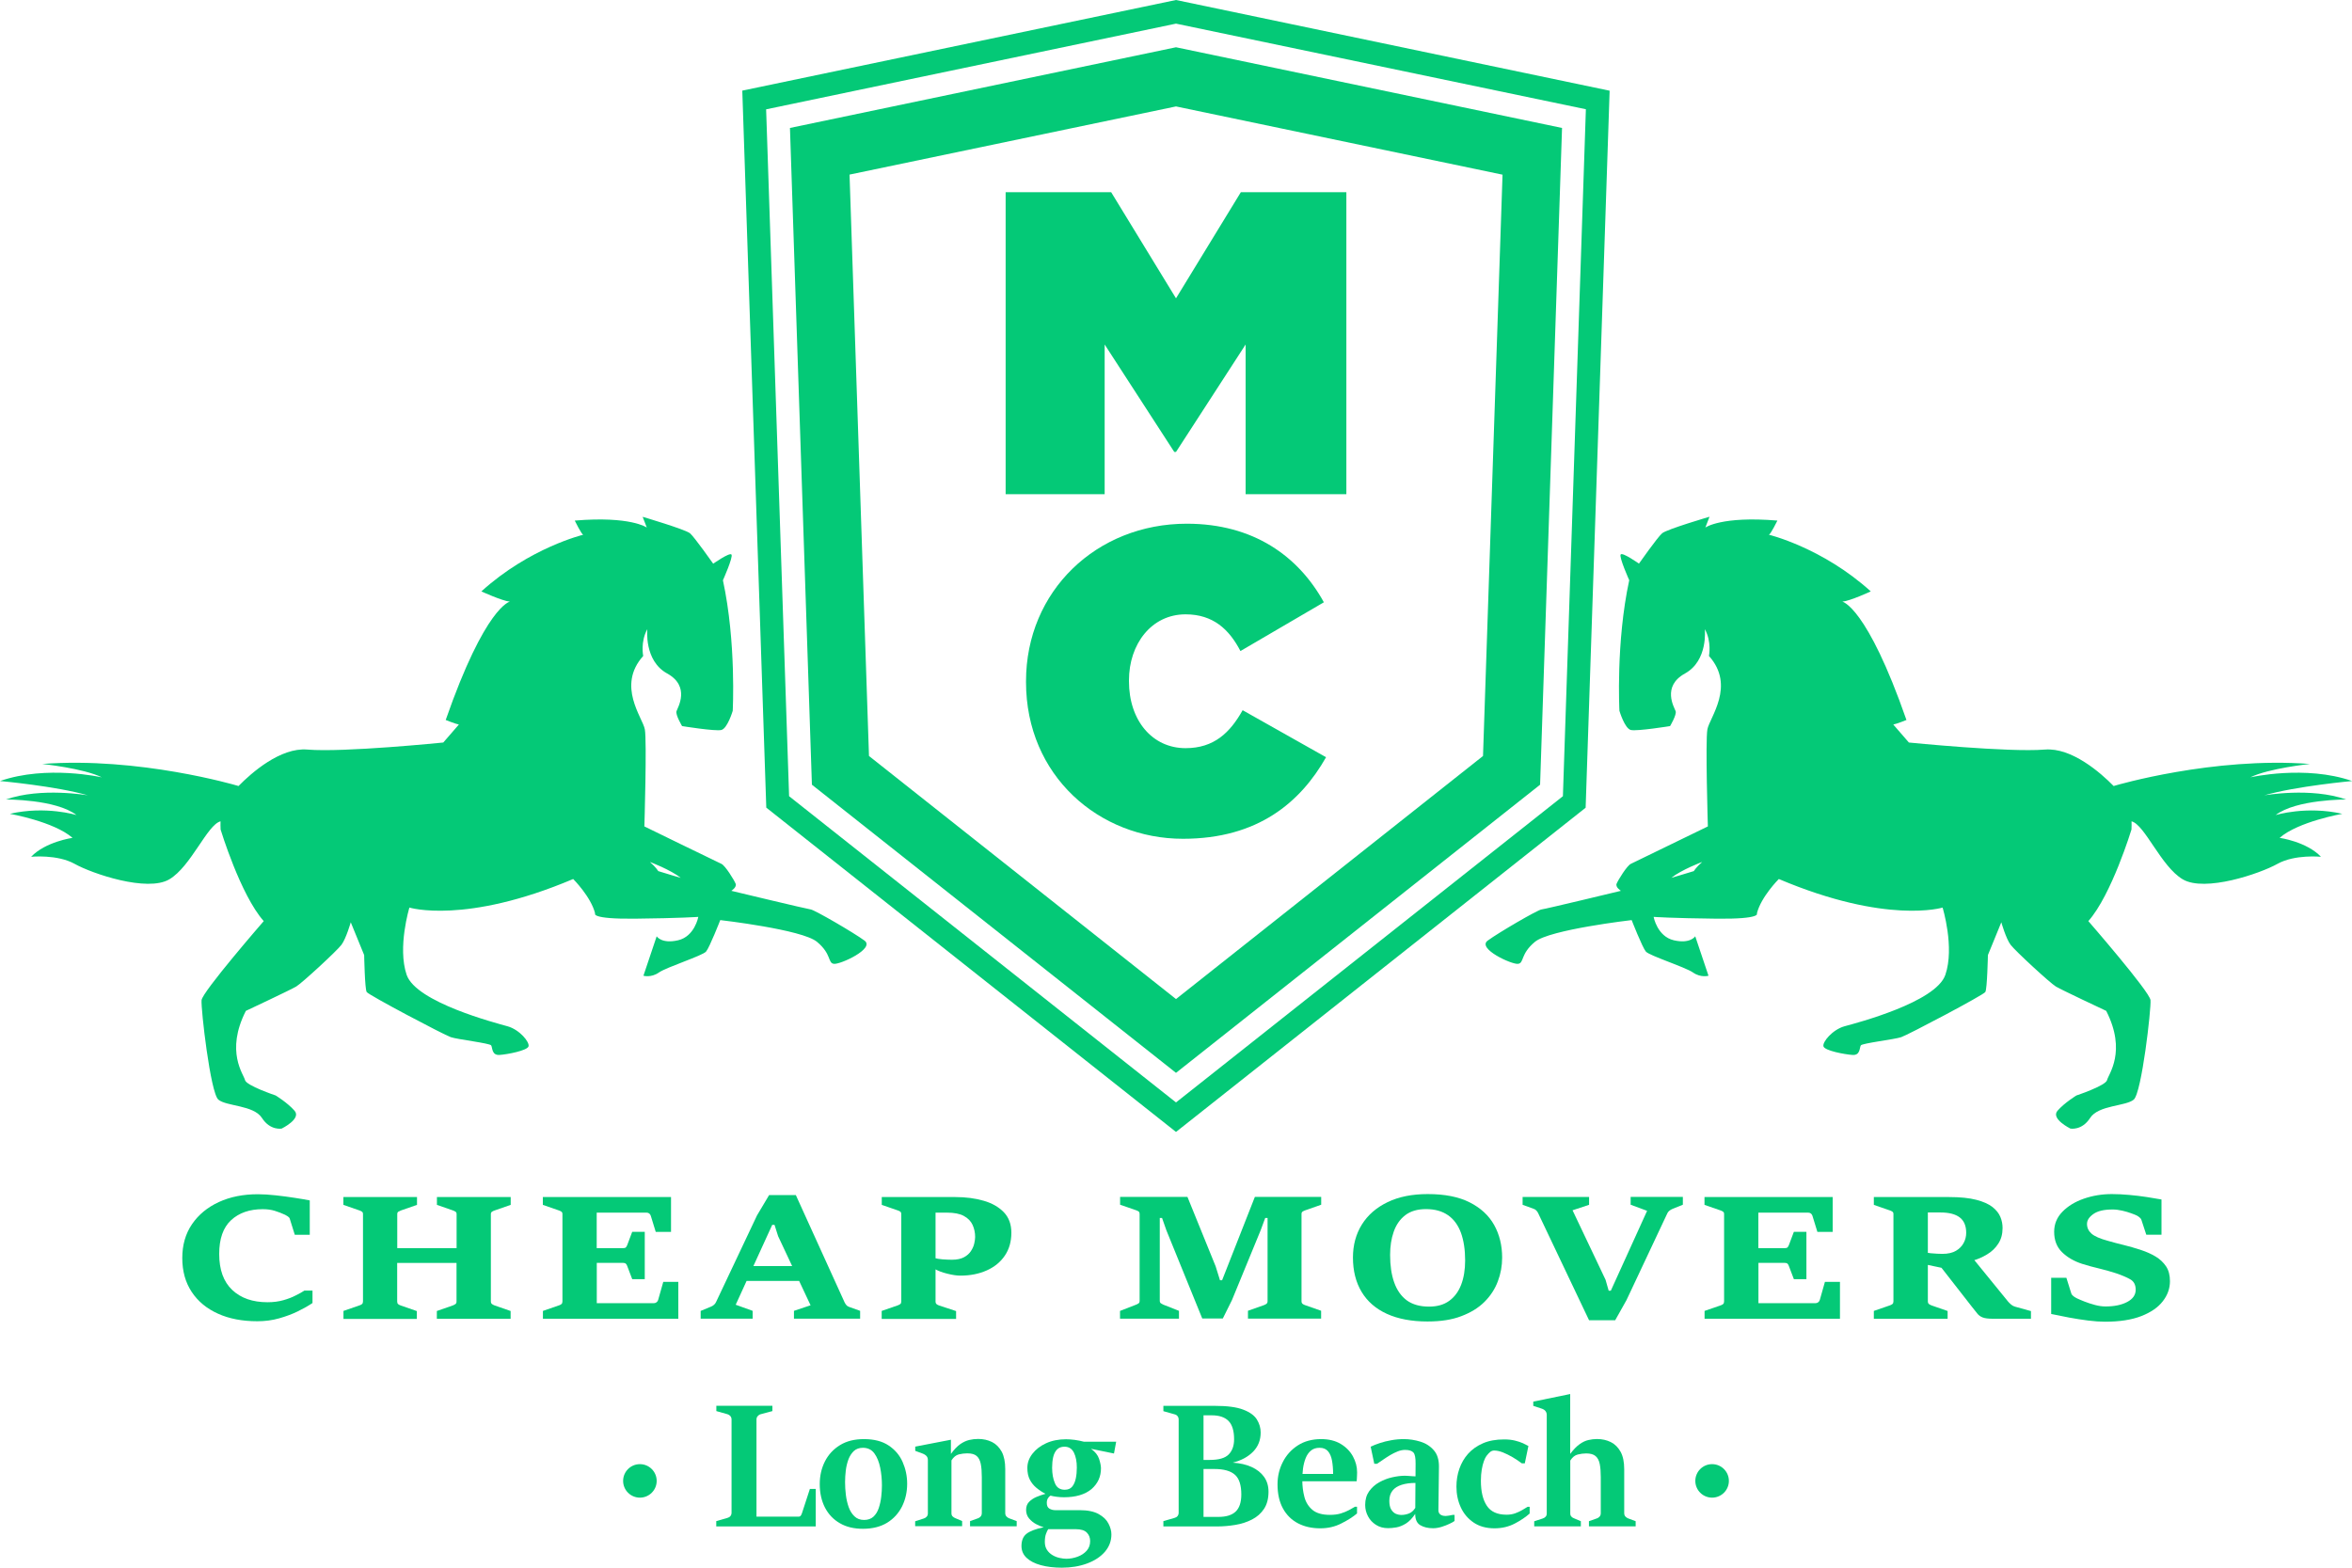 <?xml version="1.0" encoding="utf-8" ?>
<!DOCTYPE svg PUBLIC "-//W3C//DTD SVG 1.1//EN" "http://www.w3.org/Graphics/SVG/1.1/DTD/svg11.dtd">
<svg xmlns="http://www.w3.org/2000/svg" width="300" height="200" viewBox="0 0 300 200" fill="none"><g clip-path="url('#clip0_492_476')"><path d="M83.96 111.132C83.96 111.132 83.65 110.613 82.91 109.984C82.82 109.914 85.61 111.002 86.82 111.991C86.82 111.991 84.92 111.442 83.96 111.132ZM110.27 119.998C108.89 118.98 103.9 116.084 103.41 116.024C102.92 115.964 93.28 113.648 93.28 113.648C93.28 113.648 94.01 113.189 93.83 112.74C93.65 112.29 92.51 110.423 92.01 110.204C91.51 109.984 82.19 105.431 82.19 105.431C82.19 105.431 82.52 94.529 82.25 93.051C81.99 91.573 78.62 87.5 82.04 83.686C82.04 83.686 81.67 81.869 82.57 80.261C82.57 80.261 82.12 84.285 85.1 85.922C88.08 87.57 86.45 90.266 86.29 90.725C86.13 91.184 87 92.632 87 92.632C87 92.632 91.21 93.311 92 93.131C92.79 92.951 93.46 90.685 93.46 90.685C93.46 90.685 93.93 81.979 92.21 74.031C92.21 74.031 93.54 71.056 93.3 70.747C93.07 70.437 90.97 71.915 90.97 71.915C90.97 71.915 88.6 68.55 88.02 68.041C87.43 67.542 81.97 65.934 81.97 65.934L82.5 67.302C82.5 67.302 80.44 65.815 73.31 66.414C73.31 66.414 74.16 68.151 74.39 68.221C74.39 68.221 67.56 69.858 61.4 75.449C61.4 75.449 64.01 76.647 65.03 76.757C65.03 76.757 61.91 77.336 56.85 91.853C56.85 91.853 58.11 92.362 58.53 92.432L56.54 94.728C56.54 94.728 43.82 96.016 39.2 95.627C35.77 95.337 32.09 98.582 30.42 100.279L30.19 100.21C30.19 100.21 17.72 96.525 5.39 97.464C5.39 97.464 10.64 98.013 12.99 99.171C12.99 99.171 5.99 97.564 0 99.641C0 99.641 7.16 100.289 11.21 101.468C11.21 101.468 5.24 100.409 0.76 101.997C0.76 101.997 7.14 101.957 9.76 103.984C9.76 103.984 5.84 102.766 1.26 103.824C1.26 103.824 6.87 104.812 9.25 106.889C9.25 106.889 5.8 107.378 3.97 109.305C3.97 109.305 7.3 108.966 9.53 110.214C11.76 111.462 18.79 113.848 21.6 112.18C24.37 110.543 26.44 105.202 28.13 104.782C28.12 105.102 28.12 105.451 28.14 105.831C28.14 105.831 30.67 114.177 33.64 117.512C33.64 117.512 25.8 126.537 25.71 127.596C25.61 128.664 26.84 139.427 27.85 140.285C28.87 141.154 32.35 140.974 33.41 142.622C34.47 144.269 35.93 143.98 35.93 143.98C35.93 143.98 38.48 142.732 37.57 141.703C36.67 140.675 35.16 139.756 35.16 139.756C35.16 139.756 31.4 138.498 31.25 137.789C31.1 137.081 28.71 134.165 31.36 128.964C31.36 128.964 37.04 126.298 37.78 125.859C38.52 125.419 42.96 121.326 43.56 120.527C44.15 119.728 44.74 117.662 44.74 117.662L46.45 121.845C46.45 121.845 46.53 126.168 46.77 126.557C47.01 126.947 56.64 132.029 57.5 132.318C58.36 132.608 62.47 133.087 62.65 133.367C62.83 133.646 62.7 134.654 63.72 134.585C64.73 134.515 67.21 134.035 67.41 133.506C67.6 132.967 66.28 131.36 64.74 130.93C63.21 130.501 53.08 127.875 51.87 124.371C50.67 120.867 52.22 115.785 52.22 115.785C52.22 115.785 59.32 117.981 73.11 112.141C73.11 112.141 75.39 114.417 75.91 116.543C75.91 116.543 75.29 117.262 81.01 117.202C86.74 117.143 89.07 116.973 89.07 116.973C89.07 116.973 88.61 119.469 86.49 119.958C84.37 120.447 83.76 119.449 83.76 119.449L82.07 124.481C82.07 124.481 83.04 124.77 84.04 124.071C85.04 123.373 89.62 121.925 90.06 121.396C90.51 120.867 91.87 117.382 91.87 117.382C91.87 117.382 102.33 118.58 104.21 120.158C106.1 121.725 105.56 122.873 106.37 122.963C107.18 123.063 111.64 121.016 110.27 119.998Z" fill="#04C977"/><path d="M213.18 111.991C214.4 111.002 217.18 109.914 217.1 109.984C216.36 110.613 216.05 111.132 216.05 111.132C215.07 111.442 213.18 111.991 213.18 111.991ZM193.62 122.963C194.43 122.873 193.89 121.725 195.78 120.158C197.66 118.59 208.12 117.382 208.12 117.382C208.12 117.382 209.48 120.867 209.93 121.396C210.37 121.925 214.95 123.373 215.95 124.072C216.95 124.77 217.92 124.481 217.92 124.481L216.23 119.449C216.23 119.449 215.61 120.447 213.5 119.958C211.38 119.469 210.92 116.973 210.92 116.973C210.92 116.973 213.26 117.143 218.98 117.203C224.71 117.262 224.09 116.544 224.09 116.544C224.61 114.417 226.89 112.141 226.89 112.141C240.68 117.981 247.78 115.785 247.78 115.785C247.78 115.785 249.34 120.867 248.13 124.371C246.93 127.875 236.8 130.511 235.26 130.931C233.73 131.36 232.4 132.967 232.59 133.506C232.78 134.046 235.27 134.515 236.28 134.585C237.3 134.665 237.17 133.646 237.35 133.367C237.53 133.087 241.64 132.608 242.5 132.318C243.36 132.029 252.99 126.947 253.23 126.558C253.47 126.168 253.56 121.845 253.56 121.845L255.27 117.662C255.27 117.662 255.85 119.718 256.45 120.527C257.05 121.326 261.5 125.419 262.23 125.859C262.96 126.298 268.65 128.964 268.65 128.964C271.3 134.165 268.91 137.081 268.76 137.79C268.61 138.498 264.85 139.756 264.85 139.756C264.85 139.756 263.34 140.675 262.44 141.703C261.54 142.732 264.08 143.98 264.08 143.98C264.08 143.98 265.54 144.269 266.6 142.622C267.66 140.974 271.14 141.144 272.16 140.286C273.18 139.417 274.4 128.654 274.3 127.596C274.21 126.528 266.37 117.512 266.37 117.512C269.33 114.177 271.87 105.831 271.87 105.831C271.89 105.451 271.89 105.102 271.88 104.782C273.58 105.212 275.64 110.543 278.41 112.181C281.23 113.848 288.25 111.462 290.48 110.214C292.71 108.966 296.04 109.305 296.04 109.305C294.22 107.378 290.77 106.889 290.77 106.889C293.14 104.812 298.76 103.824 298.76 103.824C294.17 102.776 290.26 103.984 290.26 103.984C292.88 101.967 299.25 101.997 299.25 101.997C294.77 100.409 288.81 101.468 288.81 101.468C292.87 100.29 300.02 99.641 300.02 99.641C294.03 97.564 287.03 99.171 287.03 99.171C289.38 98.013 294.63 97.464 294.63 97.464C282.29 96.526 269.83 100.21 269.83 100.21L269.6 100.28C267.93 98.582 264.25 95.347 260.82 95.627C256.19 96.006 243.48 94.728 243.48 94.728L241.49 92.432C241.91 92.362 243.17 91.853 243.17 91.853C238.11 77.336 234.99 76.757 234.99 76.757C236.02 76.657 238.62 75.449 238.62 75.449C232.45 69.858 225.63 68.221 225.63 68.221C225.85 68.151 226.71 66.414 226.71 66.414C219.58 65.815 217.52 67.302 217.52 67.302L218.05 65.925C218.05 65.925 212.6 67.522 212.01 68.031C211.42 68.53 209.05 71.905 209.05 71.905C209.05 71.905 206.95 70.417 206.72 70.737C206.48 71.056 207.81 74.022 207.81 74.022C206.09 81.969 206.56 90.685 206.56 90.685C206.56 90.685 207.23 92.951 208.02 93.131C208.81 93.311 213.02 92.632 213.02 92.632C213.02 92.632 213.89 91.174 213.73 90.725C213.56 90.266 211.93 87.57 214.92 85.923C217.9 84.275 217.45 80.262 217.45 80.262C218.35 81.869 217.98 83.686 217.98 83.686C221.4 87.5 218.04 91.573 217.78 93.051C217.51 94.529 217.84 105.431 217.84 105.431C217.84 105.431 208.52 109.974 208.02 110.204C207.53 110.423 206.38 112.29 206.2 112.74C206.02 113.189 206.75 113.648 206.75 113.648C206.75 113.648 197.11 115.974 196.62 116.024C196.13 116.074 191.14 118.98 189.76 119.998C188.36 121.016 192.82 123.063 193.62 122.963Z" fill="#04C977"/><path d="M199.35 101.577L150 140.645L100.65 101.577L97.72 13.948L150 3.015L202.28 13.938L199.35 101.577ZM150 0L94.68 11.562L97.74 103.035L150 144.409L202.25 103.045L205.31 11.572L150 0Z" fill="#04C977"/><path d="M128.27 24.521H141.73L150 38.059L158.27 24.521H171.73V63.049H158.88V43.95L150 57.658H149.78L140.9 43.95V63.049H128.27V24.521Z" fill="#04C977"/><path d="M130.87 87.021V86.911C130.87 75.409 139.86 66.813 151.38 66.813C159.87 66.813 165.61 70.947 168.86 76.837L158.22 83.057C156.79 80.302 154.74 78.375 151.22 78.375C146.86 78.375 144 82.178 144 86.801V86.911C144 91.923 146.98 95.447 151.22 95.447C154.86 95.447 156.9 93.46 158.5 90.605L169.14 96.605C165.89 102.326 160.48 107.009 150.89 107.009C140.19 107.009 130.87 98.972 130.87 87.021Z" fill="#04C977"/><path d="M189.16 96.446L150 127.456L110.84 96.446L108.36 22.274L150 13.578L191.65 22.284L189.16 96.446ZM150 6.03L100.76 16.324L103.56 100.11L150 136.871L196.44 100.11L199.24 16.324L150 6.03Z" fill="#04C977"/><path d="M218.38 191.064C219.562 191.064 220.52 190.108 220.52 188.928C220.52 187.748 219.562 186.791 218.38 186.791C217.198 186.791 216.24 187.748 216.24 188.928C216.24 190.108 217.198 191.064 218.38 191.064Z" fill="#04C977"/><path d="M81.62 191.064C82.802 191.064 83.76 190.108 83.76 188.928C83.76 187.748 82.802 186.791 81.62 186.791C80.438 186.791 79.48 187.748 79.48 188.928C79.48 190.108 80.438 191.064 81.62 191.064Z" fill="#04C977"/><path d="M38.83 164.647H39.86V166.234C39.36 166.574 38.75 166.923 38.02 167.282C37.29 167.642 36.48 167.941 35.6 168.191C34.72 168.441 33.79 168.56 32.82 168.56C30.91 168.56 29.23 168.241 27.8 167.592C26.36 166.943 25.25 166.024 24.45 164.816C23.65 163.608 23.25 162.171 23.25 160.493C23.25 158.836 23.66 157.398 24.49 156.18C25.32 154.962 26.46 154.024 27.91 153.355C29.36 152.686 31.02 152.356 32.9 152.356C33.58 152.356 34.34 152.406 35.17 152.496C36.01 152.586 36.81 152.696 37.59 152.816C38.37 152.935 39.01 153.045 39.51 153.145V157.528H37.6L36.95 155.451C36.93 155.371 36.84 155.282 36.71 155.182C36.57 155.092 36.46 155.022 36.37 154.982C35.94 154.782 35.5 154.613 35.05 154.473C34.6 154.333 34.09 154.263 33.51 154.263C31.83 154.263 30.48 154.733 29.47 155.671C28.46 156.61 27.96 158.047 27.96 159.974C27.96 161.991 28.51 163.518 29.62 164.567C30.73 165.615 32.23 166.134 34.12 166.134C34.87 166.134 35.54 166.044 36.14 165.875C36.74 165.705 37.27 165.505 37.72 165.266C38.17 165.046 38.54 164.836 38.83 164.647Z" fill="#04C977"/><path d="M43.81 168.241V167.242L45.86 166.534C45.99 166.494 46.1 166.434 46.18 166.364C46.26 166.294 46.3 166.174 46.3 166.024V154.892C46.3 154.742 46.26 154.643 46.17 154.583C46.08 154.523 45.98 154.463 45.85 154.423L43.8 153.714V152.716H53.19V153.714L51.15 154.423C51.02 154.473 50.91 154.523 50.81 154.583C50.72 154.643 50.67 154.742 50.67 154.892V159.235H58.24V154.892C58.24 154.742 58.19 154.643 58.1 154.583C58 154.523 57.89 154.463 57.77 154.423L55.73 153.714V152.716H65.14V153.714L63.1 154.423C62.98 154.463 62.86 154.513 62.76 154.583C62.66 154.643 62.61 154.752 62.61 154.892V166.024C62.61 166.174 62.66 166.294 62.75 166.364C62.84 166.434 62.96 166.494 63.09 166.544L65.13 167.252V168.251H55.72V167.252L57.76 166.544C57.9 166.484 58.01 166.424 58.1 166.364C58.19 166.294 58.23 166.184 58.23 166.034V161.122H50.66V166.034C50.66 166.184 50.7 166.304 50.78 166.374C50.86 166.444 50.98 166.504 51.13 166.554L53.17 167.262V168.261H43.81V168.241Z" fill="#04C977"/><path d="M69.25 168.241V167.242L71.3 166.534C71.43 166.494 71.54 166.434 71.62 166.364C71.7 166.294 71.74 166.174 71.74 166.024V154.892C71.74 154.742 71.7 154.643 71.61 154.583C71.52 154.523 71.42 154.463 71.29 154.423L69.24 153.714V152.716H85.59V157.159H83.64L83.01 155.112C82.97 154.982 82.9 154.882 82.81 154.812C82.72 154.742 82.6 154.703 82.46 154.703H76.11V159.235H79.46C79.63 159.235 79.75 159.205 79.82 159.145C79.89 159.085 79.95 158.976 80.01 158.826L80.64 157.149H82.24V163.189H80.64L80.01 161.532C79.97 161.402 79.91 161.302 79.84 161.232C79.77 161.152 79.64 161.112 79.47 161.112H76.12V166.254H83.42C83.54 166.254 83.65 166.214 83.75 166.134C83.85 166.054 83.92 165.955 83.95 165.835L84.6 163.538H86.52V168.241H69.25Z" fill="#04C977"/><path d="M89.37 168.241V167.242L90.72 166.683C91.01 166.554 91.22 166.364 91.34 166.094L96.56 155.052L98.1 152.466H101.51L107.73 166.154C107.79 166.274 107.86 166.384 107.95 166.494C108.04 166.603 108.15 166.673 108.29 166.723L109.71 167.232V168.231H101.27V167.232L103.39 166.524L99.25 157.708L98.79 156.26H98.5L93.84 166.454L96 167.232V168.231H89.37V168.241ZM95.06 163.419L95.97 161.522H101.2L102.07 163.419H95.06Z" fill="#04C977"/><path d="M112.46 168.241V167.242L114.51 166.534C114.66 166.474 114.77 166.414 114.85 166.354C114.92 166.284 114.96 166.174 114.96 166.024V154.892C114.96 154.742 114.92 154.643 114.84 154.583C114.76 154.523 114.65 154.463 114.52 154.423L112.47 153.714V152.716H121.86C123.18 152.716 124.39 152.875 125.46 153.185C126.54 153.494 127.39 153.984 128.04 154.653C128.68 155.322 129 156.19 129 157.268C129 158.397 128.72 159.375 128.17 160.184C127.62 161.002 126.85 161.631 125.87 162.071C124.89 162.51 123.77 162.74 122.5 162.74C122.04 162.74 121.49 162.66 120.82 162.49C120.16 162.33 119.63 162.121 119.23 161.891V160.503C119.46 160.573 119.79 160.623 120.22 160.663C120.65 160.693 121.05 160.713 121.42 160.713C122.06 160.713 122.57 160.603 122.96 160.393C123.35 160.184 123.65 159.914 123.85 159.595C124.06 159.275 124.2 158.956 124.27 158.626C124.34 158.307 124.38 158.027 124.38 157.808C124.38 157.258 124.27 156.749 124.06 156.28C123.84 155.801 123.48 155.421 122.95 155.132C122.43 154.842 121.7 154.703 120.76 154.703H119.33V166.044C119.33 166.194 119.38 166.314 119.47 166.384C119.56 166.454 119.67 166.514 119.8 166.554L121.95 167.262V168.261H112.46V168.241Z" fill="#04C977"/><path d="M142.86 168.241V167.242L144.91 166.444C145.03 166.394 145.14 166.344 145.23 166.274C145.32 166.214 145.36 166.104 145.36 165.944V154.872C145.36 154.722 145.32 154.623 145.24 154.563C145.16 154.503 145.05 154.443 144.92 154.403L142.87 153.694V152.696H151.46L155.06 161.561L155.61 163.329H155.88L160.06 152.696H168.52V153.694L166.5 154.403C166.38 154.443 166.26 154.493 166.16 154.563C166.06 154.623 166.01 154.732 166.01 154.872V166.004C166.01 166.154 166.06 166.274 166.15 166.344C166.24 166.414 166.36 166.474 166.49 166.514L168.51 167.222V168.221H159.18V167.222L161.19 166.514C161.33 166.464 161.45 166.404 161.54 166.334C161.63 166.264 161.68 166.154 161.68 165.994V155.381H161.38L160.8 156.949L157.14 165.855L155.97 168.211H153.35L148.77 156.949L148.22 155.381H147.93V165.934C147.93 166.084 147.97 166.194 148.06 166.264C148.15 166.324 148.25 166.384 148.36 166.434L150.38 167.232V168.231H142.86V168.241Z" fill="#04C977"/><path d="M182.08 168.59C180.04 168.59 178.31 168.261 176.89 167.612C175.47 166.963 174.4 166.024 173.67 164.806C172.94 163.588 172.57 162.131 172.57 160.433C172.57 158.846 172.95 157.438 173.71 156.22C174.47 155.002 175.56 154.054 176.99 153.365C178.41 152.676 180.12 152.336 182.11 152.336C184.28 152.336 186.06 152.686 187.46 153.395C188.86 154.103 189.9 155.062 190.58 156.28C191.26 157.498 191.6 158.886 191.6 160.443C191.6 161.492 191.42 162.5 191.05 163.468C190.69 164.437 190.12 165.316 189.35 166.084C188.58 166.853 187.59 167.462 186.39 167.911C185.21 168.371 183.76 168.59 182.08 168.59ZM182.28 166.693C183.31 166.693 184.16 166.454 184.84 165.964C185.52 165.475 186.03 164.786 186.37 163.908C186.71 163.019 186.88 161.981 186.88 160.803C186.88 159.435 186.7 158.267 186.35 157.288C185.99 156.31 185.45 155.561 184.71 155.042C183.97 154.523 183.03 154.253 181.89 154.253C180.8 154.253 179.92 154.513 179.24 155.032C178.57 155.551 178.08 156.25 177.77 157.139C177.46 158.017 177.31 159.006 177.31 160.094C177.31 161.452 177.48 162.62 177.83 163.608C178.18 164.597 178.72 165.365 179.45 165.905C180.19 166.434 181.13 166.693 182.28 166.693Z" fill="#04C977"/><path d="M202.69 168.44L196.18 154.742C196.13 154.643 196.06 154.543 195.97 154.443C195.88 154.333 195.76 154.263 195.61 154.213L194.21 153.704V152.706H202.69V153.704L200.58 154.403L204.79 163.269L205.19 164.667H205.46L210.09 154.473L207.99 153.694V152.696H214.65V153.694L213.36 154.213C213.19 154.283 213.05 154.363 212.93 154.463C212.81 154.563 212.73 154.663 212.68 154.772L207.46 165.865L206.02 168.43H202.69V168.44Z" fill="#04C977"/><path d="M217.42 168.241V167.242L219.47 166.534C219.6 166.494 219.71 166.434 219.79 166.364C219.87 166.294 219.91 166.174 219.91 166.024V154.892C219.91 154.742 219.87 154.643 219.78 154.583C219.69 154.523 219.59 154.463 219.46 154.423L217.41 153.714V152.716H233.76V157.159H231.81L231.18 155.112C231.14 154.982 231.07 154.882 230.98 154.812C230.89 154.742 230.77 154.703 230.63 154.703H224.28V159.235H227.63C227.8 159.235 227.92 159.205 227.99 159.145C228.06 159.085 228.12 158.976 228.18 158.826L228.81 157.149H230.41V163.189H228.81L228.18 161.532C228.14 161.402 228.08 161.302 228.01 161.232C227.94 161.152 227.81 161.112 227.64 161.112H224.29V166.254H231.59C231.71 166.254 231.82 166.214 231.92 166.134C232.02 166.054 232.09 165.955 232.12 165.835L232.77 163.538H234.69V168.241H217.42Z" fill="#04C977"/><path d="M239.01 168.241V167.242L241.06 166.534C241.18 166.494 241.29 166.434 241.38 166.364C241.47 166.294 241.51 166.174 241.51 166.024V154.892C241.51 154.742 241.47 154.643 241.38 154.583C241.29 154.523 241.19 154.463 241.06 154.423L239.01 153.714V152.716H248.61C250.03 152.716 251.18 152.835 252.07 153.065C252.96 153.295 253.65 153.604 254.14 153.984C254.62 154.363 254.96 154.792 255.15 155.252C255.34 155.711 255.43 156.18 255.43 156.659C255.43 157.438 255.25 158.107 254.88 158.666C254.52 159.225 254.04 159.685 253.45 160.034C252.86 160.393 252.24 160.663 251.57 160.843L248.16 161.851L245.7 161.332L245.84 159.824C245.86 159.834 246 159.854 246.26 159.884C246.51 159.904 246.79 159.924 247.09 159.944C247.39 159.954 247.61 159.964 247.76 159.964C248.46 159.964 249.04 159.834 249.48 159.575C249.92 159.315 250.25 158.986 250.47 158.566C250.69 158.157 250.79 157.728 250.79 157.278C250.79 156.38 250.51 155.721 249.95 155.302C249.39 154.882 248.57 154.683 247.5 154.683H245.9V166.024C245.9 166.174 245.95 166.294 246.04 166.364C246.13 166.434 246.24 166.494 246.38 166.544L248.42 167.252V168.251H239.01V168.241ZM259.05 168.241H254.22C253.63 168.241 253.2 168.191 252.91 168.081C252.62 167.971 252.39 167.812 252.22 167.592C252.05 167.372 251.82 167.093 251.55 166.753L247.53 161.601L251.74 160.653L256.12 166.034C256.22 166.154 256.35 166.284 256.51 166.424C256.67 166.564 256.84 166.653 257.03 166.703L259.05 167.262V168.241Z" fill="#04C977"/><path d="M261.63 167.632V163.019H263.57L264.19 164.996C264.23 165.126 264.32 165.246 264.46 165.355C264.6 165.465 264.75 165.555 264.93 165.645C265.15 165.745 265.46 165.885 265.87 166.044C266.28 166.204 266.73 166.354 267.22 166.484C267.7 166.613 268.15 166.673 268.56 166.673C269.68 166.673 270.6 166.484 271.32 166.104C272.04 165.725 272.41 165.206 272.41 164.537C272.41 163.918 272.18 163.478 271.73 163.219C271.28 162.959 270.67 162.7 269.91 162.44C269.17 162.201 268.43 161.991 267.71 161.821C266.99 161.651 266.28 161.462 265.59 161.242C264.54 160.903 263.68 160.403 263.01 159.744C262.34 159.086 262.01 158.217 262.01 157.149C262.01 156.16 262.36 155.312 263.06 154.593C263.76 153.874 264.67 153.315 265.79 152.925C266.91 152.536 268.11 152.336 269.37 152.336C270.09 152.336 270.84 152.376 271.61 152.446C272.38 152.516 273.13 152.606 273.84 152.716C274.55 152.826 275.17 152.925 275.7 153.025V157.518H273.76L273.13 155.601C273.09 155.501 273.01 155.391 272.89 155.302C272.77 155.202 272.66 155.132 272.55 155.072C272.43 155.012 272.19 154.912 271.85 154.792C271.51 154.663 271.13 154.553 270.7 154.453C270.27 154.353 269.85 154.303 269.45 154.303C268.37 154.303 267.55 154.493 267.01 154.882C266.47 155.262 266.2 155.681 266.2 156.14C266.2 156.629 266.39 157.039 266.77 157.378C267.15 157.718 267.85 158.027 268.89 158.307C269.58 158.506 270.26 158.686 270.93 158.846C271.6 159.006 272.33 159.225 273.13 159.485C273.79 159.705 274.4 159.974 274.95 160.304C275.5 160.633 275.94 161.052 276.28 161.552C276.62 162.061 276.78 162.69 276.78 163.449C276.78 164.367 276.48 165.226 275.87 166.004C275.27 166.793 274.35 167.422 273.13 167.901C271.9 168.381 270.35 168.62 268.47 168.62C267.86 168.62 267.15 168.57 266.35 168.47C265.55 168.371 264.74 168.241 263.92 168.091C263.07 167.931 262.32 167.782 261.63 167.632Z" fill="#04C977"/><path d="M91.36 194.738V194.059L92.78 193.65C92.94 193.61 93.07 193.53 93.17 193.411C93.26 193.291 93.31 193.151 93.31 192.991V181.1C93.31 180.93 93.26 180.781 93.16 180.661C93.06 180.541 92.93 180.461 92.79 180.421L91.37 180.022V179.343H98.52V180.022L97.03 180.421C96.87 180.461 96.74 180.551 96.64 180.671C96.54 180.791 96.49 180.93 96.49 181.09V193.49H101.86C102.01 193.49 102.12 193.42 102.19 193.281C102.26 193.141 102.31 193.011 102.34 192.901L103.3 189.956H104.05V194.738H91.36Z" fill="#04C977"/><path d="M110.07 195.038C108.93 195.038 107.95 194.808 107.13 194.329C106.31 193.86 105.68 193.201 105.23 192.342C104.79 191.484 104.56 190.485 104.56 189.337C104.56 188.269 104.78 187.31 105.22 186.442C105.66 185.573 106.3 184.884 107.14 184.365C107.98 183.846 109 183.596 110.2 183.596C111.48 183.596 112.53 183.866 113.34 184.405C114.15 184.944 114.75 185.643 115.13 186.512C115.51 187.38 115.71 188.299 115.71 189.297C115.71 190.346 115.49 191.304 115.06 192.183C114.62 193.051 113.99 193.75 113.15 194.269C112.31 194.778 111.28 195.038 110.07 195.038ZM110.22 193.91C110.7 193.91 111.1 193.77 111.4 193.5C111.7 193.221 111.93 192.861 112.08 192.412C112.23 191.963 112.34 191.484 112.4 190.975C112.46 190.465 112.49 189.976 112.49 189.507C112.49 188.728 112.42 187.979 112.27 187.24C112.12 186.512 111.88 185.903 111.53 185.423C111.18 184.944 110.69 184.705 110.06 184.705C109.59 184.705 109.21 184.844 108.91 185.114C108.62 185.393 108.39 185.743 108.22 186.182C108.06 186.621 107.94 187.101 107.88 187.61C107.82 188.119 107.79 188.608 107.79 189.078C107.79 189.597 107.82 190.136 107.89 190.705C107.96 191.264 108.08 191.793 108.25 192.272C108.42 192.752 108.67 193.141 108.98 193.441C109.31 193.76 109.72 193.91 110.22 193.91Z" fill="#04C977"/><path d="M116.73 194.738V194.079L117.84 193.72C117.98 193.68 118.1 193.6 118.2 193.49C118.3 193.381 118.35 193.251 118.35 193.081V186.262C118.35 186.072 118.3 185.903 118.19 185.773C118.08 185.643 117.9 185.523 117.66 185.433L116.74 185.094V184.555L121.29 183.676V185.483C121.69 184.934 122.08 184.525 122.47 184.245C122.86 183.976 123.25 183.796 123.63 183.706C124.01 183.616 124.39 183.576 124.77 183.576C125.42 183.576 126 183.706 126.53 183.966C127.05 184.225 127.46 184.645 127.77 185.204C128.07 185.773 128.22 186.512 128.22 187.42V193.021C128.22 193.211 128.27 193.351 128.37 193.46C128.47 193.57 128.59 193.65 128.72 193.7L129.68 194.06V194.718H123.73V194.06L124.74 193.7C124.87 193.66 124.98 193.58 125.08 193.47C125.18 193.361 125.23 193.211 125.23 193.021V188.439C125.23 187.78 125.19 187.22 125.1 186.771C125.01 186.322 124.84 185.982 124.58 185.753C124.32 185.523 123.92 185.413 123.38 185.413C123.04 185.413 122.68 185.453 122.31 185.543C121.94 185.633 121.62 185.893 121.36 186.312V193.061C121.36 193.231 121.41 193.371 121.51 193.46C121.61 193.56 121.73 193.64 121.87 193.69L122.72 194.05V194.708H116.73V194.738Z" fill="#04C977"/><path d="M135.71 191.014C135.4 191.014 135.09 190.994 134.78 190.954C134.47 190.915 134.21 190.865 133.99 190.805C133.86 190.885 133.75 191.004 133.66 191.154C133.57 191.304 133.52 191.494 133.52 191.733C133.52 192.093 133.63 192.332 133.85 192.462C134.07 192.592 134.32 192.662 134.59 192.662H137.72C138.74 192.662 139.55 192.831 140.14 193.161C140.73 193.49 141.15 193.9 141.39 194.379C141.64 194.858 141.76 195.317 141.76 195.757C141.76 196.595 141.48 197.334 140.92 197.983C140.36 198.622 139.6 199.121 138.64 199.471C137.69 199.82 136.62 200 135.44 200C134.43 200 133.54 199.89 132.77 199.681C131.99 199.471 131.39 199.161 130.95 198.752C130.51 198.343 130.29 197.833 130.29 197.234C130.29 196.536 130.5 196.016 130.93 195.677C131.36 195.337 132.09 195.058 133.13 194.838C132.84 194.768 132.52 194.639 132.17 194.449C131.82 194.269 131.52 194.02 131.26 193.72C131.01 193.421 130.88 193.051 130.88 192.632C130.88 192.212 131 191.873 131.25 191.613C131.5 191.354 131.81 191.144 132.18 190.984C132.56 190.825 132.95 190.685 133.35 190.575C132.92 190.355 132.54 190.096 132.19 189.806C131.84 189.517 131.56 189.167 131.35 188.758C131.14 188.349 131.04 187.849 131.04 187.27C131.04 186.631 131.25 186.032 131.68 185.473C132.11 184.914 132.69 184.465 133.43 184.125C134.17 183.786 135.02 183.616 135.98 183.616C136.32 183.616 136.69 183.646 137.09 183.696C137.5 183.756 137.88 183.826 138.24 183.926H142.37L142.09 185.433L139.16 184.834C139.69 185.204 140.03 185.633 140.19 186.122C140.35 186.621 140.43 187.021 140.43 187.32C140.43 188.389 140.03 189.267 139.22 189.976C138.39 190.665 137.22 191.014 135.71 191.014ZM136 198.862C136.49 198.862 136.97 198.772 137.44 198.602C137.91 198.432 138.3 198.173 138.6 197.843C138.9 197.504 139.05 197.095 139.05 196.605C139.05 196.176 138.91 195.817 138.63 195.527C138.35 195.238 137.88 195.088 137.23 195.088H133.7C133.61 195.218 133.52 195.407 133.42 195.677C133.32 195.946 133.27 196.296 133.27 196.715C133.27 197.115 133.36 197.444 133.54 197.724C133.72 198.003 133.96 198.223 134.24 198.393C134.52 198.562 134.82 198.682 135.14 198.752C135.46 198.822 135.75 198.862 136 198.862ZM135.81 190.056C136.22 190.056 136.54 189.926 136.76 189.657C136.98 189.387 137.13 189.038 137.22 188.608C137.31 188.179 137.35 187.72 137.35 187.23C137.35 186.462 137.23 185.833 136.98 185.323C136.73 184.824 136.33 184.565 135.78 184.565C135.36 184.565 135.04 184.694 134.81 184.934C134.58 185.184 134.42 185.513 134.33 185.913C134.24 186.322 134.2 186.761 134.2 187.24C134.2 188.019 134.32 188.688 134.56 189.227C134.78 189.786 135.21 190.056 135.81 190.056Z" fill="#04C977"/><path d="M148.39 194.738V194.059L149.81 193.65C149.97 193.61 150.1 193.53 150.2 193.411C150.29 193.291 150.34 193.151 150.34 192.991V181.1C150.34 180.931 150.29 180.781 150.2 180.671C150.11 180.551 149.98 180.471 149.81 180.431L148.39 180.032V179.353H154.96C156.54 179.353 157.75 179.513 158.59 179.842C159.43 180.162 160.01 180.591 160.32 181.1C160.64 181.619 160.8 182.169 160.8 182.758C160.8 183.726 160.48 184.535 159.84 185.194C159.2 185.853 158.33 186.322 157.24 186.601C158.16 186.661 158.96 186.841 159.64 187.151C160.32 187.46 160.85 187.879 161.23 188.409C161.61 188.938 161.8 189.577 161.8 190.306C161.8 191.184 161.61 191.913 161.23 192.492C160.85 193.071 160.34 193.52 159.7 193.85C159.06 194.179 158.36 194.409 157.58 194.539C156.8 194.669 156.02 194.738 155.24 194.738H148.39ZM153.51 180.551V186.252H154.3C155.46 186.252 156.26 186.022 156.72 185.553C157.18 185.084 157.41 184.445 157.41 183.616C157.41 182.538 157.17 181.759 156.7 181.28C156.23 180.801 155.51 180.561 154.56 180.561H153.51V180.551ZM153.51 187.4V193.52H155.42C156.39 193.52 157.12 193.301 157.6 192.851C158.08 192.402 158.33 191.673 158.33 190.655C158.33 189.467 158.06 188.618 157.51 188.139C156.96 187.65 156.09 187.41 154.91 187.41H153.51V187.4Z" fill="#04C977"/><path d="M168.4 194.978C167.33 194.978 166.38 194.768 165.56 194.339C164.74 193.91 164.1 193.281 163.64 192.442C163.18 191.604 162.95 190.575 162.95 189.367C162.95 188.359 163.17 187.41 163.62 186.532C164.06 185.653 164.7 184.944 165.53 184.405C166.36 183.866 167.36 183.596 168.52 183.596C169.5 183.596 170.34 183.806 171.02 184.215C171.7 184.625 172.22 185.164 172.57 185.803C172.92 186.452 173.1 187.121 173.1 187.83C173.1 187.919 173.1 188.039 173.09 188.199C173.08 188.359 173.08 188.508 173.07 188.648C173.06 188.798 173.05 188.908 173.04 188.978H165.92L165.98 188.039H170.04C170.04 187.41 169.99 186.851 169.9 186.342C169.81 185.843 169.64 185.443 169.39 185.144C169.14 184.854 168.78 184.705 168.32 184.705C167.86 184.705 167.49 184.824 167.21 185.064C166.92 185.304 166.7 185.623 166.54 186.022C166.38 186.422 166.27 186.861 166.2 187.35C166.14 187.84 166.11 188.329 166.11 188.818C166.11 189.587 166.2 190.306 166.38 190.984C166.56 191.663 166.91 192.213 167.41 192.632C167.92 193.051 168.66 193.261 169.63 193.261C170.16 193.261 170.62 193.201 171.02 193.081C171.42 192.961 171.77 192.812 172.07 192.652C172.37 192.492 172.62 192.342 172.83 192.223H173.09V193.081C172.59 193.51 171.93 193.93 171.12 194.339C170.28 194.778 169.38 194.978 168.4 194.978Z" fill="#04C977"/><path d="M177.04 194.958C176.46 194.958 175.95 194.818 175.51 194.539C175.07 194.259 174.73 193.9 174.49 193.441C174.25 192.991 174.13 192.512 174.13 191.993C174.13 191.304 174.3 190.725 174.63 190.256C174.97 189.786 175.39 189.397 175.92 189.107C176.44 188.818 176.99 188.598 177.58 188.469C178.16 188.339 178.7 188.269 179.2 188.269C179.29 188.269 179.42 188.279 179.6 188.289C179.78 188.299 179.96 188.309 180.14 188.329C180.32 188.349 180.46 188.349 180.55 188.349L180.56 186.731C180.57 186.012 180.48 185.533 180.29 185.314C180.1 185.094 179.74 184.974 179.22 184.974C178.92 184.974 178.61 185.034 178.28 185.164C177.95 185.294 177.63 185.453 177.31 185.643C176.99 185.833 176.69 186.032 176.4 186.232C176.12 186.432 175.87 186.601 175.65 186.741H175.29L174.83 184.565C175.17 184.405 175.55 184.245 175.99 184.105C176.43 183.956 176.91 183.836 177.43 183.746C177.95 183.646 178.5 183.596 179.07 183.596C179.77 183.596 180.47 183.706 181.16 183.916C181.85 184.125 182.43 184.495 182.88 185.014C183.33 185.523 183.55 186.232 183.54 187.141L183.47 192.682C183.47 192.901 183.55 193.071 183.7 193.201C183.85 193.331 184.09 193.401 184.4 193.401C184.47 193.401 184.6 193.391 184.79 193.361C184.97 193.331 185.15 193.301 185.31 193.261H185.53V194.04C185.4 194.139 185.18 194.269 184.87 194.409C184.56 194.559 184.23 194.679 183.86 194.798C183.49 194.908 183.13 194.968 182.79 194.968C182.14 194.968 181.6 194.838 181.16 194.579C180.72 194.319 180.51 193.84 180.51 193.141C180.14 193.69 179.75 194.1 179.34 194.359C178.92 194.619 178.51 194.788 178.11 194.858C177.71 194.928 177.35 194.958 177.04 194.958ZM178.75 193.271C179.06 193.271 179.38 193.211 179.7 193.091C180.02 192.971 180.29 192.732 180.52 192.372L180.54 189.187C179.87 189.187 179.28 189.267 178.78 189.427C178.28 189.587 177.89 189.826 177.62 190.166C177.35 190.505 177.21 190.935 177.21 191.474C177.21 191.933 177.29 192.302 177.44 192.562C177.6 192.822 177.79 193.011 178.03 193.121C178.27 193.221 178.51 193.271 178.75 193.271Z" fill="#04C977"/><path d="M194.85 192.232H195.11V193.091C194.63 193.52 194.01 193.95 193.23 194.359C192.45 194.768 191.59 194.978 190.62 194.978C189.57 194.978 188.68 194.728 187.96 194.239C187.24 193.75 186.69 193.101 186.32 192.292C185.95 191.484 185.77 190.605 185.77 189.657C185.77 188.868 185.89 188.109 186.14 187.39C186.39 186.671 186.76 186.022 187.26 185.463C187.76 184.904 188.4 184.455 189.16 184.125C189.92 183.796 190.82 183.636 191.85 183.636C192.38 183.636 192.84 183.686 193.24 183.786C193.64 183.886 193.97 183.996 194.26 184.125C194.54 184.255 194.77 184.375 194.95 184.475L194.49 186.691H194.11C193.76 186.422 193.37 186.162 192.95 185.913C192.53 185.663 192.11 185.463 191.7 185.294C191.29 185.134 190.92 185.054 190.58 185.054C190.41 185.054 190.25 185.104 190.1 185.214C189.95 185.324 189.79 185.503 189.6 185.743C189.49 185.893 189.38 186.112 189.27 186.412C189.16 186.711 189.07 187.071 189 187.48C188.93 187.899 188.89 188.369 188.89 188.898C188.89 190.276 189.14 191.344 189.65 192.103C190.15 192.861 190.99 193.241 192.17 193.241C192.57 193.241 192.94 193.181 193.27 193.061C193.6 192.941 193.9 192.802 194.17 192.642C194.44 192.492 194.66 192.352 194.85 192.232Z" fill="#04C977"/><path d="M195.69 194.079L196.79 193.72C196.94 193.67 197.06 193.59 197.15 193.49C197.24 193.391 197.29 193.261 197.29 193.091V180.521C197.29 180.331 197.24 180.162 197.13 180.022C197.03 179.882 196.85 179.772 196.6 179.692L195.57 179.353V178.814L200.28 177.845V184.904V185.483C200.7 184.924 201.1 184.515 201.48 184.245C201.86 183.976 202.23 183.796 202.6 183.716C202.97 183.626 203.33 183.586 203.71 183.586C204.35 183.586 204.93 183.716 205.46 183.976C205.98 184.235 206.4 184.655 206.71 185.214C207.02 185.783 207.17 186.522 207.17 187.43V193.031C207.17 193.221 207.22 193.361 207.32 193.47C207.42 193.58 207.54 193.66 207.67 193.71L208.63 194.069V194.728H202.67V194.069L203.69 193.71C203.82 193.67 203.93 193.59 204.03 193.48C204.13 193.371 204.18 193.221 204.18 193.031V188.448C204.18 187.79 204.14 187.23 204.05 186.781C203.96 186.332 203.79 185.992 203.52 185.763C203.25 185.533 202.85 185.423 202.31 185.423C201.97 185.423 201.61 185.473 201.24 185.563C200.87 185.653 200.56 185.913 200.29 186.332V193.081C200.29 193.251 200.34 193.391 200.43 193.48C200.52 193.58 200.64 193.66 200.79 193.71L201.64 194.069V194.728H195.69V194.079Z" fill="#04C977"/></g><defs><clipPath id="clip0_492_476"><rect width="300" height="200" fill="white"/></clipPath></defs></svg>